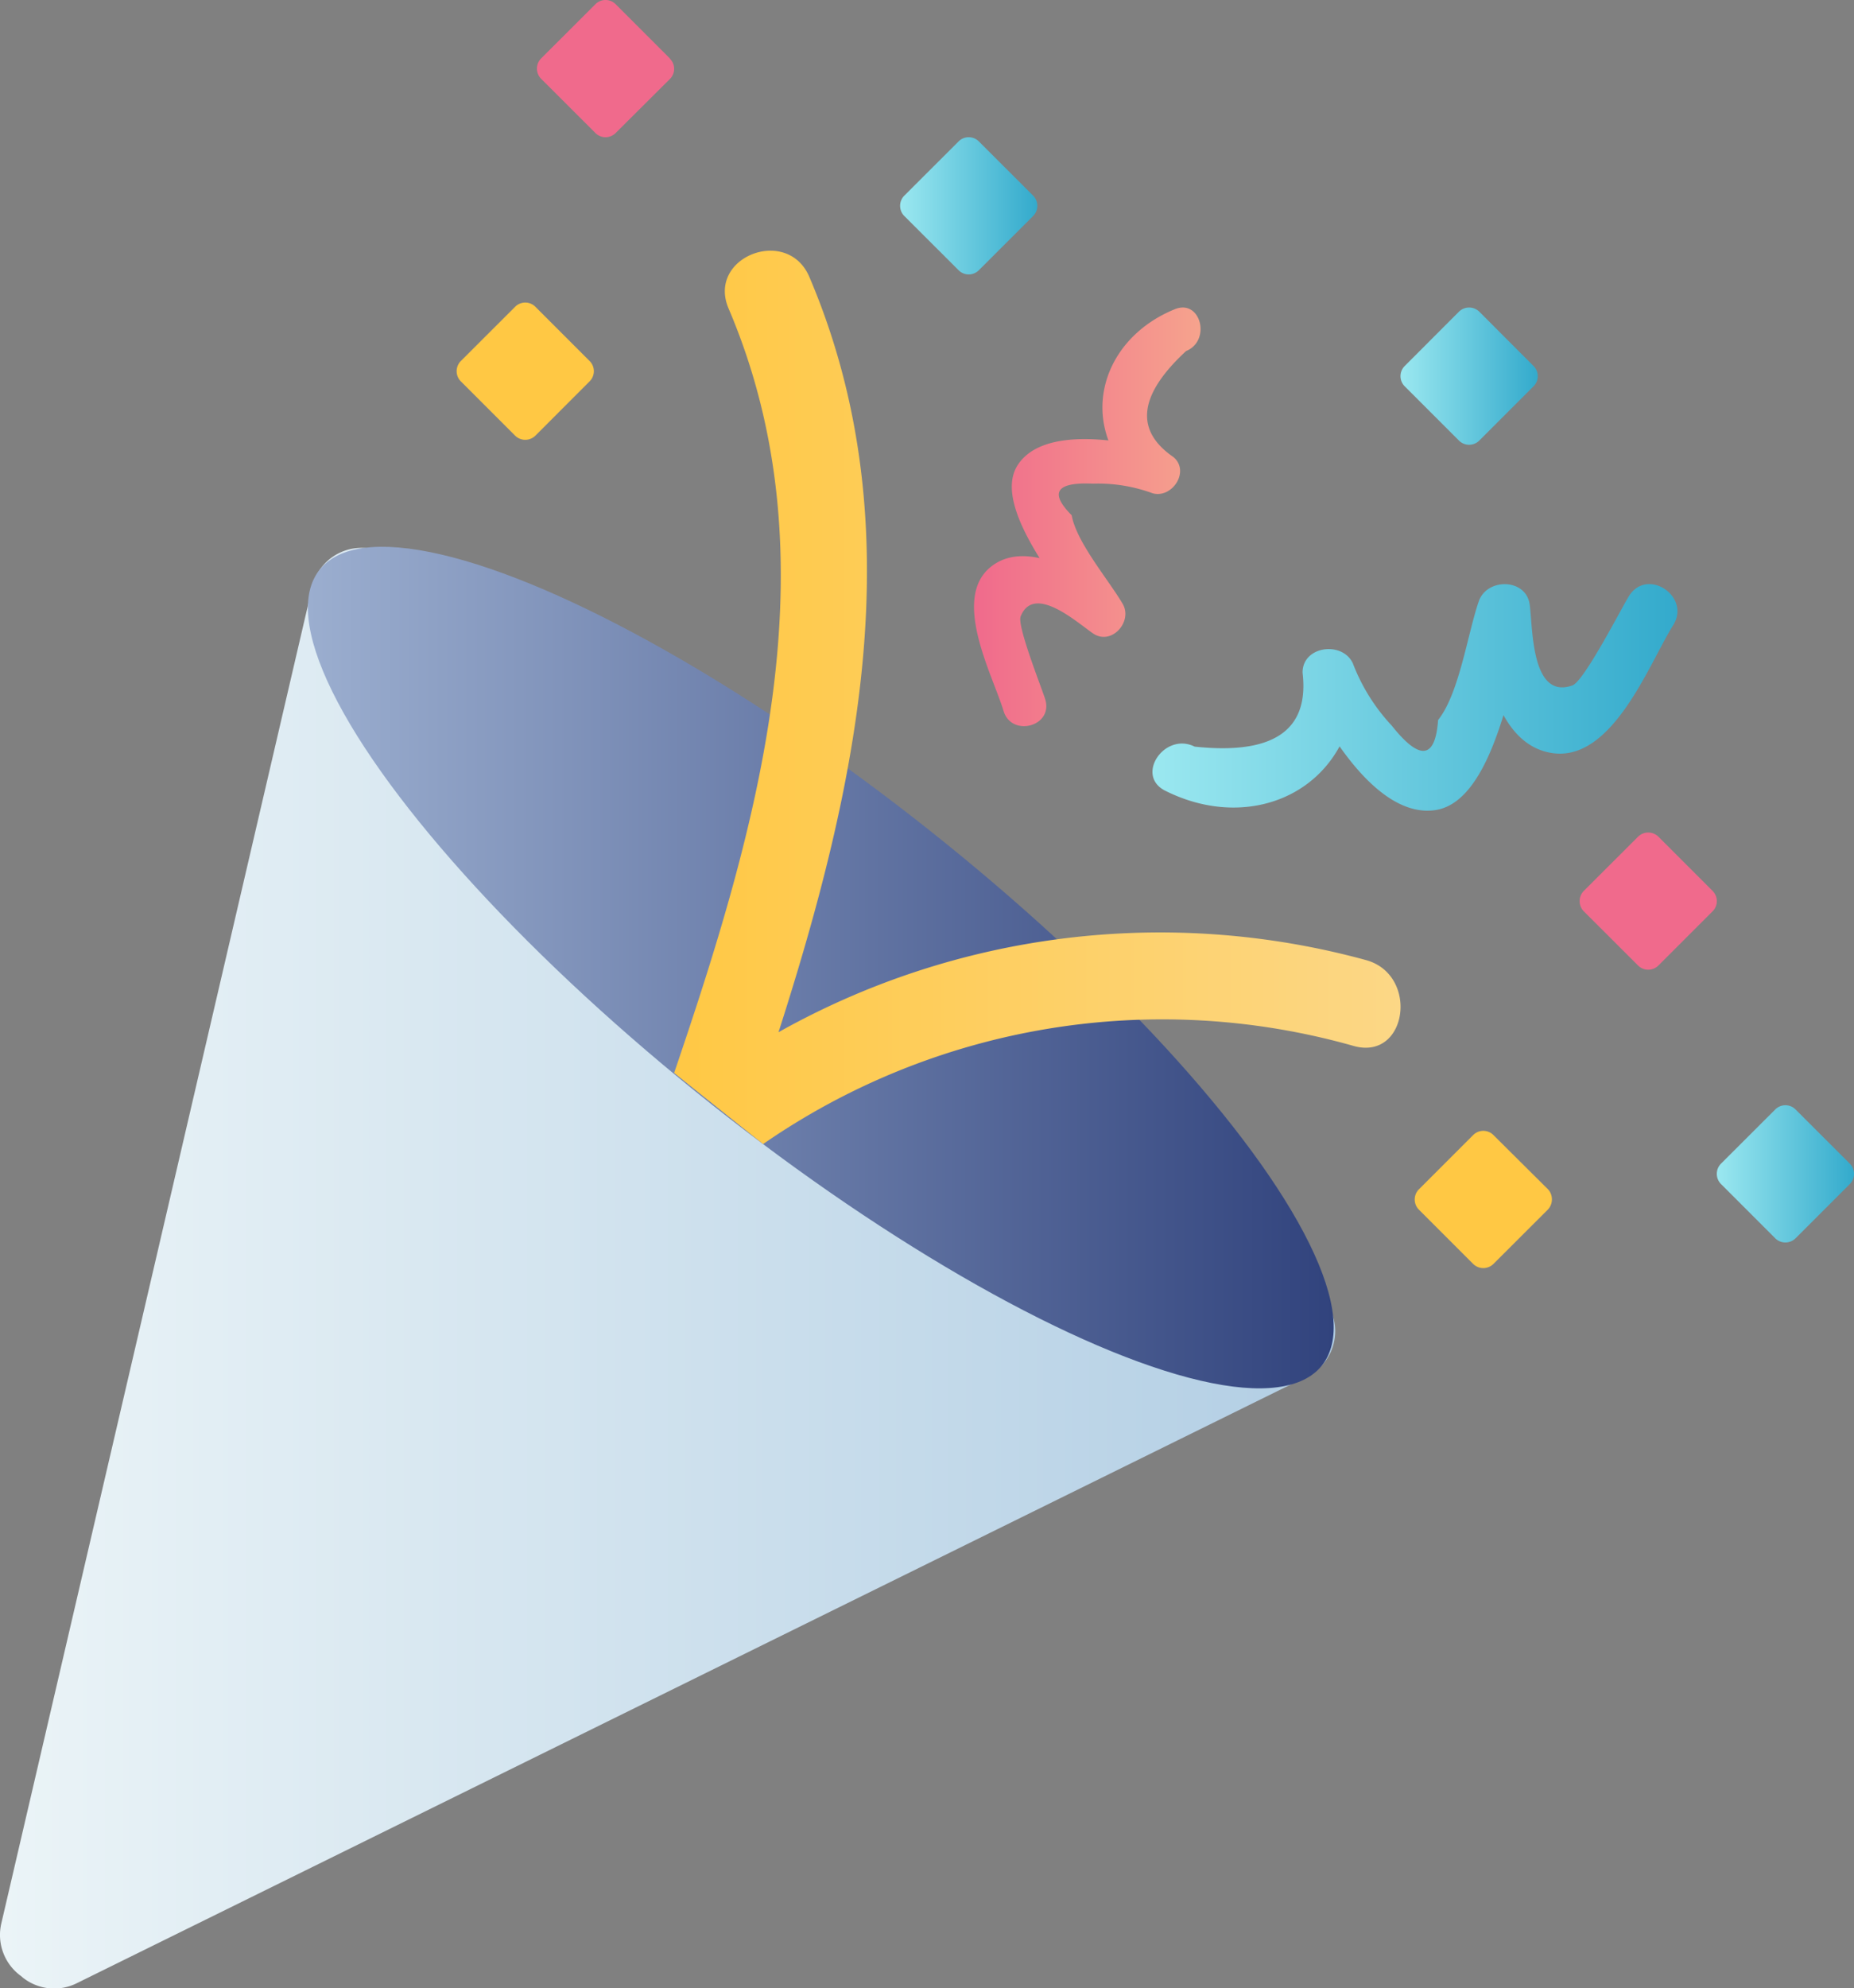 <svg xmlns="http://www.w3.org/2000/svg" xmlns:xlink="http://www.w3.org/1999/xlink" width="234.62" height="251.55" viewBox="0 0 234.62 251.55"><rect x="0" y="0" width="234.62" height="251.55" fill="#808080" stroke="none"/><defs><style>.cls-1{fill:url(#Dégradé_sans_nom_10)}.cls-2{fill:url(#Dégradé_sans_nom_77)}.cls-3{fill:#ffc844}.cls-4{fill:url(#Dégradé_sans_nom_107)}.cls-5{fill:url(#Dégradé_sans_nom_107-2)}.cls-6{fill:#f06a8c}.cls-7{fill:url(#Dégradé_sans_nom_107-3)}.cls-8{fill:url(#Dégradé_sans_nom_54)}.cls-9{fill:url(#Dégradé_sans_nom_4)}.cls-10{fill:url(#Dégradé_sans_nom_107-4)}</style><linearGradient id="Dégradé_sans_nom_10" y1="160.43" x2="168.97" y2="160.43" gradientUnits="userSpaceOnUse"><stop offset="0" stop-color="#ebf4f7"/><stop offset="1" stop-color="#b2cee4"/></linearGradient><linearGradient id="Dégradé_sans_nom_77" x1="38.95" y1="122.42" x2="168.79" y2="122.42" gradientTransform="translate(135.21 -35.04) rotate(51.57)" gradientUnits="userSpaceOnUse"><stop offset="0" stop-color="#9baecf"/><stop offset="1" stop-color="#31437d"/></linearGradient><linearGradient id="Dégradé_sans_nom_107" x1="177.23" y1="47.59" x2="194.6" y2="47.59" gradientUnits="userSpaceOnUse"><stop offset="0" stop-color="#9be8f0"/><stop offset="1" stop-color="#3ac"/></linearGradient><linearGradient id="Dégradé_sans_nom_107-2" x1="217.26" y1="148.51" x2="234.62" y2="148.51" xlink:href="#Dégradé_sans_nom_107"/><linearGradient id="Dégradé_sans_nom_107-3" x1="113.91" y1="26.04" x2="131.27" y2="26.04" xlink:href="#Dégradé_sans_nom_107"/><linearGradient id="Dégradé_sans_nom_54" x1="85.31" y1="88.22" x2="177.23" y2="88.22" gradientUnits="userSpaceOnUse"><stop offset="0" stop-color="#ffc844"/><stop offset="1" stop-color="#fcd786"/></linearGradient><linearGradient id="Dégradé_sans_nom_4" x1="123.26" y1="65.38" x2="151.93" y2="65.38" gradientUnits="userSpaceOnUse"><stop offset="0" stop-color="#f06a8c"/><stop offset="1" stop-color="#f6a38d"/></linearGradient><linearGradient id="Dégradé_sans_nom_107-4" x1="145.84" y1="88.22" x2="212.28" y2="88.22" xlink:href="#Dégradé_sans_nom_107"/></defs><title>Fichier 102</title><g id="Calque_1-2"><path class="cls-1" d="M168.93 169.1a6.37 6.37 0 0 0-2.38-5.69L49.71 70.7a6.39 6.39 0 0 0-10.2 3.56L.17 243.33A6.41 6.41 0 0 0 2.66 250l.23.2a6.4 6.4 0 0 0 6.8.72l155.71-76.77a6.37 6.37 0 0 0 3.53-5.05z"/><ellipse class="cls-2" cx="103.87" cy="122.42" rx="22.15" ry="80.97" transform="translate(-56.59 127.69) rotate(-51.57)"/><path class="cls-3" d="M74.61 45.67l-6.85-6.85a1.81 1.81 0 0 0-2.58 0l-6.86 6.85a1.83 1.83 0 0 0 0 2.58l6.86 6.86a1.83 1.83 0 0 0 2.58 0l6.85-6.86a1.81 1.81 0 0 0 0-2.58zm121.28 104.79l-6.89-6.85a1.81 1.81 0 0 0-2.58 0l-6.85 6.85a1.8 1.8 0 0 0-.54 1.29 1.82 1.82 0 0 0 .54 1.3l6.85 6.85a1.83 1.83 0 0 0 2.58 0l6.86-6.85a1.86 1.86 0 0 0 .53-1.3 1.83 1.83 0 0 0-.5-1.29z"/><path class="cls-4" d="M194.06 46.3l-6.85-6.86a1.84 1.84 0 0 0-2.59 0l-6.85 6.86a1.81 1.81 0 0 0 0 2.58l6.85 6.85a1.82 1.82 0 0 0 2.59 0l6.85-6.85a1.81 1.81 0 0 0 0-2.58z"/><path class="cls-5" d="M234.09 147.22l-6.86-6.85a1.81 1.81 0 0 0-2.58 0l-6.86 6.85a1.83 1.83 0 0 0 0 2.58l6.86 6.86a1.83 1.83 0 0 0 2.58 0l6.86-6.86a1.83 1.83 0 0 0 0-2.58z"/><path class="cls-6" d="M84.77 7.39L77.92.54a1.81 1.81 0 0 0-2.58 0l-6.86 6.85a1.83 1.83 0 0 0 0 2.58l6.86 6.85a1.79 1.79 0 0 0 1.29.54 1.83 1.83 0 0 0 1.29-.54L84.77 10a1.81 1.81 0 0 0 0-2.58zm131.95 105.32l-6.85-6.85a1.83 1.83 0 0 0-2.58 0l-6.86 6.85a1.85 1.85 0 0 0 0 2.59l6.86 6.85a1.83 1.83 0 0 0 2.58 0l6.85-6.85a1.82 1.82 0 0 0 0-2.59z"/><path class="cls-7" d="M130.74 24.75l-6.86-6.85a1.81 1.81 0 0 0-2.58 0l-6.86 6.85a1.83 1.83 0 0 0 0 2.58l6.86 6.85a1.81 1.81 0 0 0 2.58 0l6.86-6.85a1.83 1.83 0 0 0 0-2.58z"/><path class="cls-8" d="M172.88 121.47a98.74 98.74 0 0 0-74.36 9.12c10-31.17 17.28-64.19 3.9-95.56-2.77-6.49-13-2.52-10.22 4 13.56 31.79 3.72 65.55-6.89 96.71 3.65 2.93 8.86 7.1 11.26 9a88.8 88.8 0 0 1 74.77-12.4c6.77 1.86 8.27-9 1.54-10.87z"/><path class="cls-9" d="M132.28 88.5c-.39-1.3-3.6-9.31-3.12-10.51 1.67-4.18 7.12.75 9.15 2.14 2.32 1.6 5.07-1.46 3.77-3.72-1.75-3-5.86-7.8-6.46-11.22q-4.29-4.32 2.7-4a20 20 0 0 1 7.52 1.21c2.48.72 4.79-2.77 2.66-4.57q-7.41-5.09 1.6-13.42c3.22-1.32 1.83-6.63-1.43-5.29-9.83 4-12.61 15.35-4.07 22.56l2.66-4.57c-4.59-1.33-15.18-3.4-18.48 1.74-3.45 5.38 6.19 16.2 8.55 20.29l3.76-3.73c-3.75-2.58-11.2-7.48-15.81-3.61-4.86 4.1.41 13.76 1.71 18.13 1 3.37 6.3 2 5.29-1.43z"/><path class="cls-10" d="M206.15 75.4c-.88 1.39-5.68 10.8-7.17 11.32-5.2 1.83-5-7.16-5.39-10.16-.39-3.41-5.42-3.5-6.46-.47-1.4 4.06-2.47 11.67-5.14 15q-.53 7.43-5.86.72a24.1 24.1 0 0 1-4.93-7.89c-1.34-2.87-6.42-2.19-6.36 1.21q1.28 10.92-13.66 9.33c-3.8-1.9-7.58 3.65-3.72 5.58 11.61 5.82 24.29-.73 24.07-14.4l-6.36 1.21c2.47 5.32 9.09 16.74 16.47 15.64 7.74-1.15 10-18.74 11.83-24.2L187 77.8c.64 5.54 2.12 16.35 9.4 17.47 7.68 1.19 12.35-11.44 15.33-16.16 2.3-3.63-3.26-7.37-5.58-3.71z"/></g></svg>
